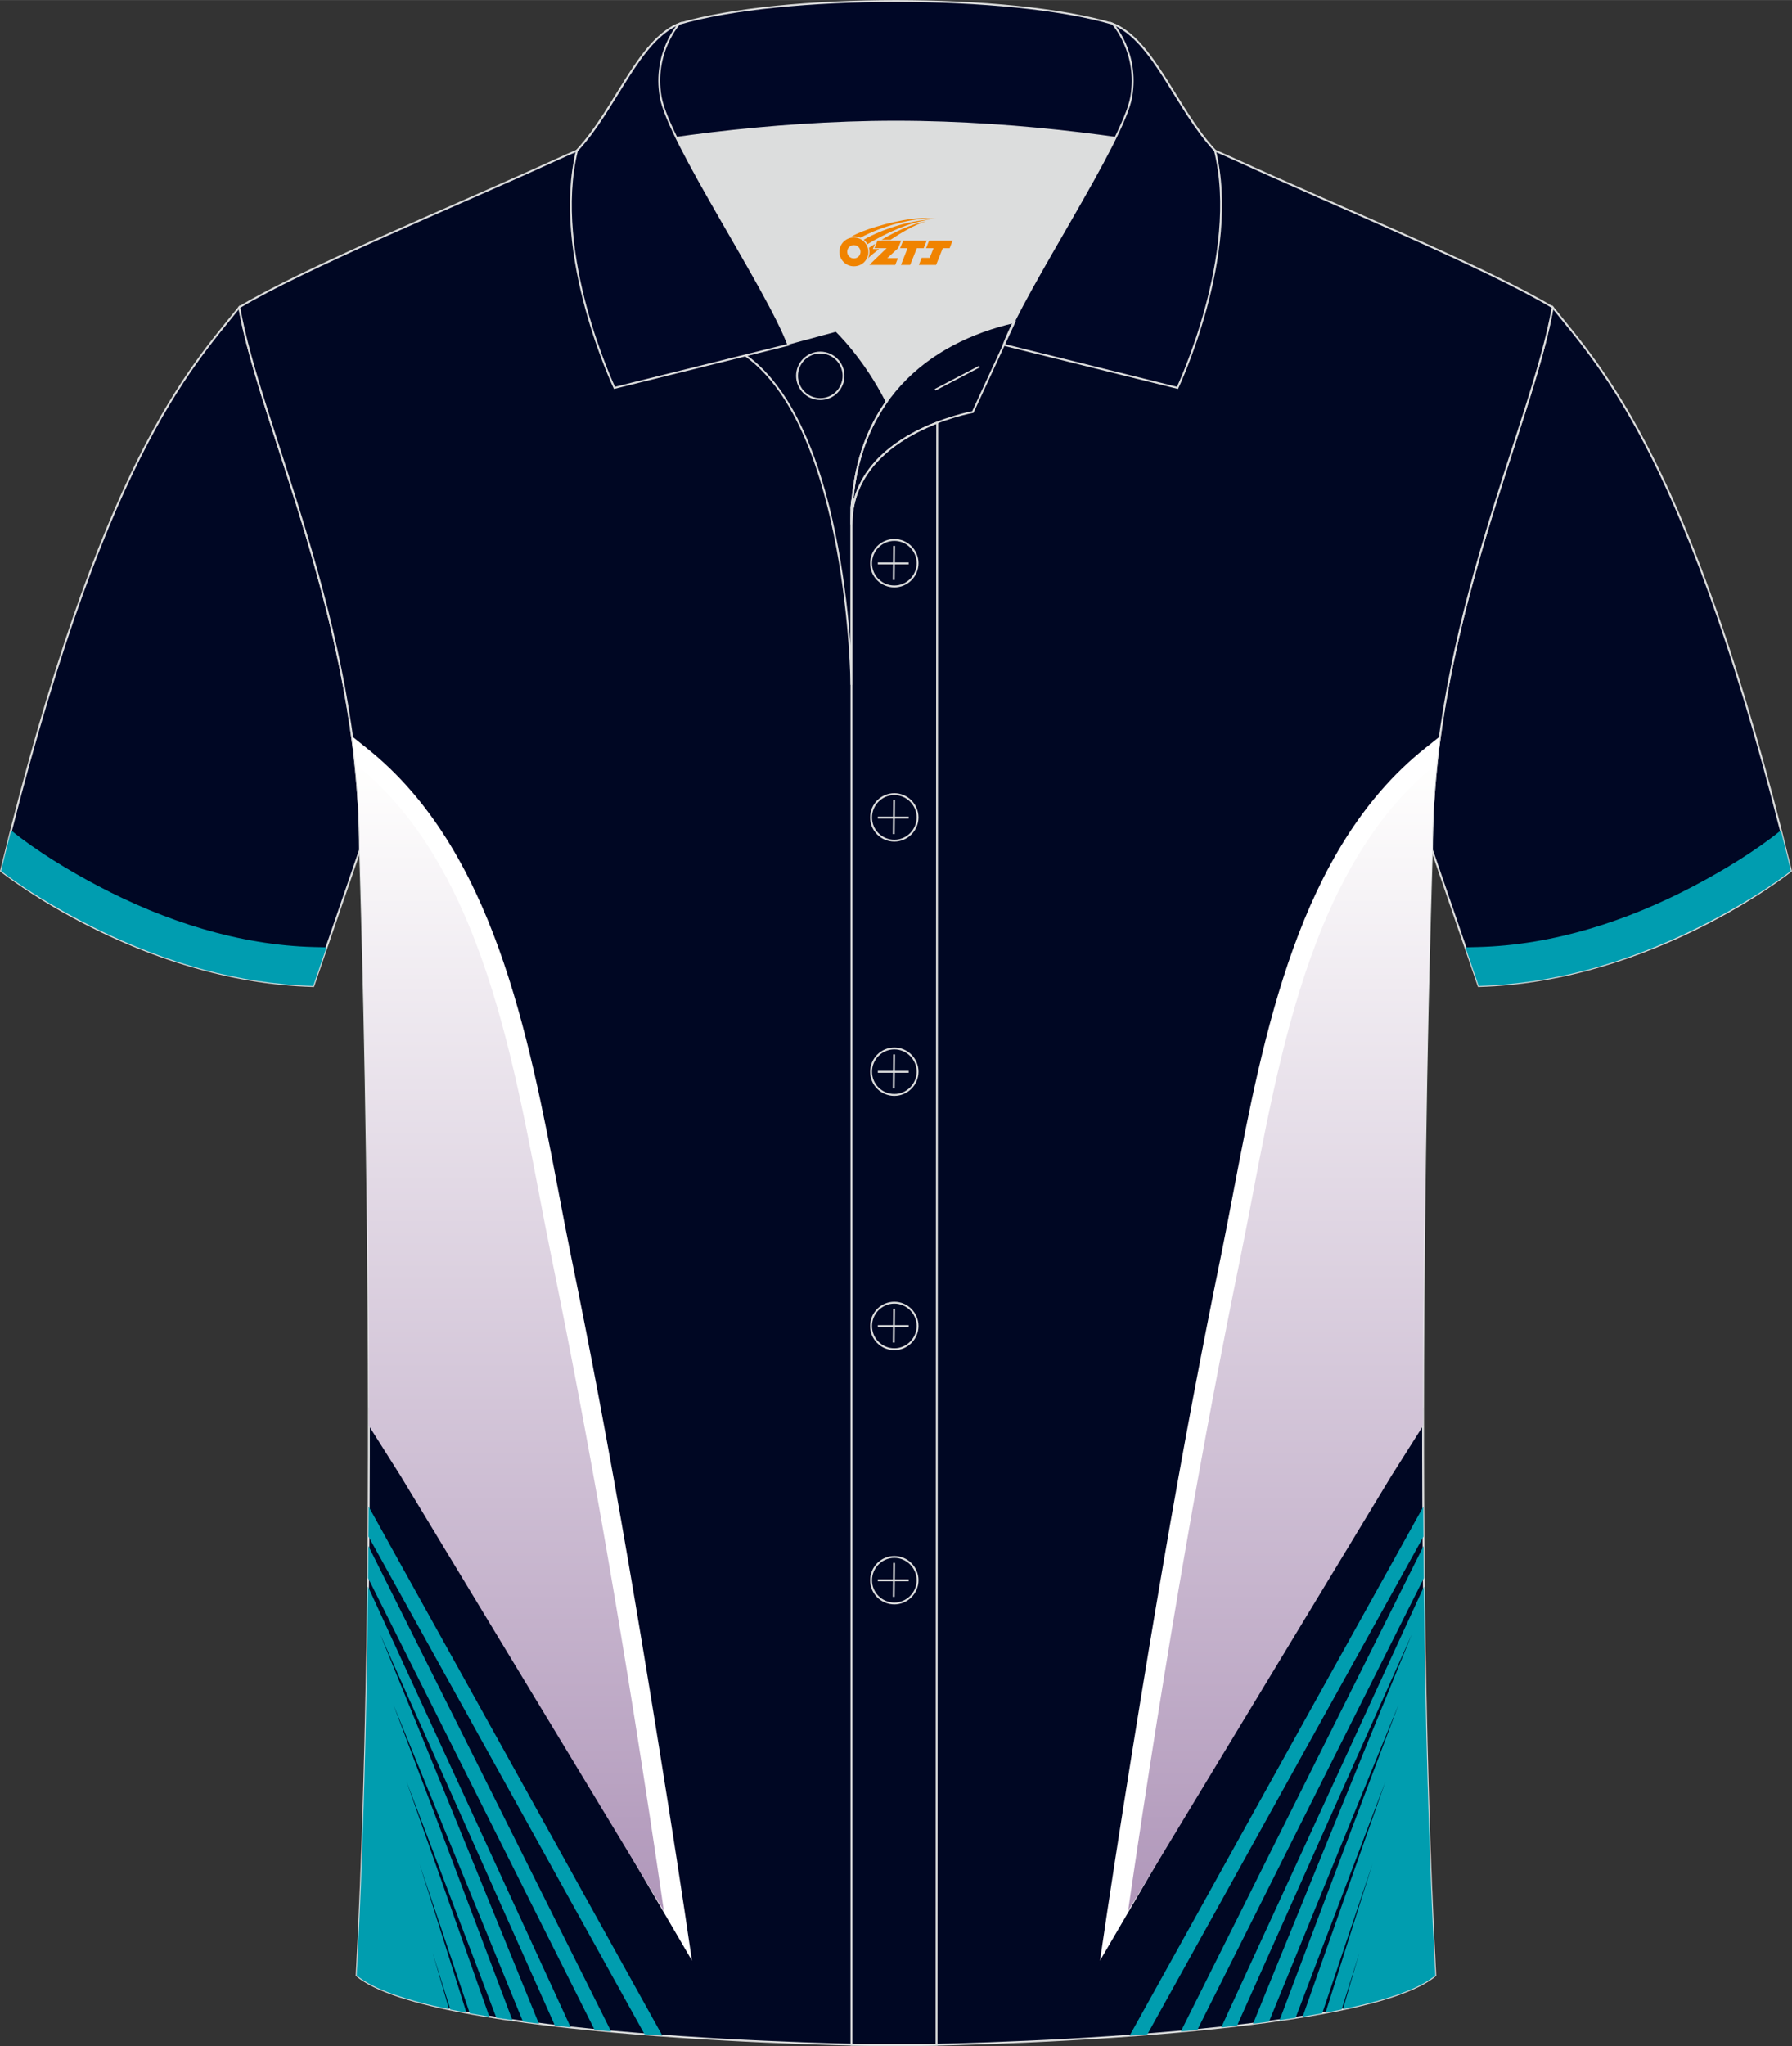 <?xml version="1.0" encoding="utf-8"?>
<!-- Generator: Adobe Illustrator 24.0.1, SVG Export Plug-In . SVG Version: 6.00 Build 0)  -->
<svg xmlns="http://www.w3.org/2000/svg" xmlns:xlink="http://www.w3.org/1999/xlink" version="1.1" id="图层_1" x="0px" y="0px" width="379.8px" height="433.5px" viewBox="0 0 379.95 433.65" enable-background="new 0 0 379.95 433.65" xml:space="preserve">
<rect x="0" y="0" width="379.95" height="433.65" fill="#333333" stroke="none"/>
<g>
	
		<path fill-rule="evenodd" clip-rule="evenodd" fill="#000724" stroke="#DCDDDD" stroke-width="0.4" stroke-miterlimit="22.926" d="   M329.2,65.11c10.24,12.8,29.36,32.42,50.52,119.44c0,0-29.19,23.38-66.21,24.4c0,0-7.16-20.82-9.9-28.84l0,0   C303.61,132.33,324.92,89.87,329.2,65.11z"/>
	<path fill-rule="evenodd" clip-rule="evenodd" fill="#009DB0" d="M377.59,175.97c0.71,2.79,1.42,5.65,2.13,8.58   c0,0-1.75,1.4-4.94,3.53c-0.02,0.01-0.04,0.02-0.05,0.04c-8.32,5.45-21.88,13.05-38.19,17.41c-0.02,0-0.03,0.01-0.05,0.01   c-7.13,1.89-14.87,3.19-22.98,3.41l-2.81-8.2l2.61-0.06c15.99-0.39,31.79-5.54,45.85-12.96   C365.15,184.58,372.2,180.35,377.59,175.97z"/>
	
		<path fill-rule="evenodd" clip-rule="evenodd" fill="#000724" stroke="#DCDDDD" stroke-width="0.4" stroke-miterlimit="22.926" d="   M50.74,65.11C40.5,77.91,21.38,97.53,0.22,184.55c0,0,29.19,23.38,66.21,24.4c0,0,7.16-20.82,9.9-28.84l0,0   C76.33,132.33,55.02,89.87,50.74,65.11z"/>
	<path fill-rule="evenodd" clip-rule="evenodd" fill="#009DB0" d="M2.35,175.97c-0.71,2.79-1.42,5.65-2.13,8.58   c0,0,1.75,1.4,4.94,3.53c0.02,0.01,0.04,0.02,0.05,0.04c8.32,5.45,21.88,13.05,38.19,17.41c0.02,0,0.03,0.01,0.05,0.01   c7.13,1.89,14.87,3.19,22.98,3.41l2.81-8.2l-2.61-0.06c-15.99-0.39-31.79-5.54-45.85-12.96C14.79,184.58,7.74,180.35,2.35,175.97z"/>
	
		<path fill-rule="evenodd" clip-rule="evenodd" fill="#000723" stroke="#DCDDDD" stroke-width="0.4" stroke-miterlimit="22.926" d="   M76.33,180.12c0,0,4.68,137.15-0.7,238.51c15.6,13.15,104.62,14.85,114.34,14.82c9.72,0.03,98.74-1.67,114.34-14.82   c-5.38-101.36-0.7-238.51-0.7-238.51c0-47.79,21.31-90.25,25.59-115c-13.68-8.25-45.44-21.32-67.38-31.34   c-5.84-2.66-10.73-4.57-15.09-5.94l-113.56-0.02c-4.33,1.37-9.2,3.29-15.06,5.95c-21.94,10.02-53.7,23.09-67.37,31.34   C55.02,89.87,76.33,132.33,76.33,180.12z"/>
	<g>
		<path fill-rule="evenodd" clip-rule="evenodd" fill="#FFFFFF" d="M77.91,158.66c26.64,21.31,34.09,60.33,40.49,93.83    c0.93,4.89,1.85,9.67,2.63,13.5c3.96,19.29,8.06,40.95,12.22,65.17c3.79,22.05,9.55,57.49,13.46,84.33l-68.5-117.24    c-0.06-64.76-1.88-118.13-1.88-118.13c0-8.2-0.63-16.25-1.69-24.08L77.91,158.66L77.91,158.66z M110.3,254.04    c-5.64-29.53-12.14-63.53-31.95-83.89c-1.73,20.06-0.21,64.21,0.9,96.56c0.44,12.79,0.82,23.75,0.9,30.8l8.27,13.05l0.05,0.06    l45.19,74.66c-2.87-18.85-5.72-36.41-8.53-52.74c-4.21-24.46-8.28-46-12.16-64.92C111.96,262.74,111.14,258.44,110.3,254.04z"/>
		
			<linearGradient id="SVGID_1_" gradientUnits="userSpaceOnUse" x1="108.054" y1="-133.73" x2="108.054" y2="-376.84" gradientTransform="matrix(1 0 0 -1 0 28.14)">
			<stop offset="0" style="stop-color:#FFFFFE"/>
			<stop offset="1" style="stop-color:#B097BA"/>
		</linearGradient>
		<path fill-rule="evenodd" clip-rule="evenodd" fill="url(#SVGID_1_)" d="M75.34,161.87c29.03,23.23,34.44,69.74,41.66,104.94    c7.47,36.41,15.55,81.85,23.76,138.17l-1.53-2.5l-54.3-89.72l-6.71-10.6c0.01-66.51-1.89-122.04-1.89-122.04    C76.33,173.94,75.97,167.85,75.34,161.87L75.34,161.87z"/>
		<path fill-rule="evenodd" clip-rule="evenodd" fill="#009DAF" d="M136.66,431.11l-58.53-105.5l0.04-6.32l62.26,112.1    C139.17,431.3,137.92,431.21,136.66,431.11L136.66,431.11z M78.11,327.61l-0.06,6.81l48.02,95.76c1.17,0.11,2.33,0.22,3.5,0.33    L78.11,327.61L78.11,327.61z M78.03,336.22c-0.3,27.88-1.02,56.33-2.4,82.41c3.46,2.92,10.55,5.27,19.59,7.17l-3.48-11.93    l3.75,11.99c1.11,0.23,2.24,0.45,3.41,0.67l-9.95-31.54l10.65,31.67c1.35,0.25,2.74,0.49,4.15,0.72l-17.58-49.9l19.07,50.13    c1.12,0.17,2.25,0.34,3.4,0.51l-25.24-66.9l27.48,67.21c1.12,0.15,2.24,0.3,3.38,0.44l-33.63-82.5l37.03,82.91    c1.11,0.13,2.22,0.25,3.34,0.37L78.03,336.22z"/>
		<g>
			<path fill-rule="evenodd" clip-rule="evenodd" fill="#FFFFFF" d="M302.03,158.66c-26.64,21.31-34.09,60.33-40.49,93.83     c-0.93,4.89-1.85,9.67-2.63,13.5c-3.96,19.29-8.06,40.95-12.22,65.17c-3.79,22.05-9.55,57.49-13.46,84.33l68.51-117.24     c0.06-64.76,1.88-118.13,1.88-118.13c0-8.2,0.63-16.25,1.69-24.08L302.03,158.66L302.03,158.66z M269.65,254.04     c5.64-29.53,12.14-63.53,31.95-83.89c1.73,20.06,0.21,64.21-0.9,96.56c-0.44,12.79-0.82,23.75-0.9,30.8l-8.27,13.05l-0.05,0.06     l-45.19,74.66c2.87-18.85,5.72-36.41,8.53-52.74c4.21-24.46,8.28-46,12.16-64.92C267.98,262.74,268.8,258.44,269.65,254.04z"/>
			
				<linearGradient id="SVGID_2_" gradientUnits="userSpaceOnUse" x1="271.894" y1="-133.73" x2="271.894" y2="-376.84" gradientTransform="matrix(1 0 0 -1 0 28.14)">
				<stop offset="0" style="stop-color:#FFFFFE"/>
				<stop offset="1" style="stop-color:#B097BA"/>
			</linearGradient>
			<path fill-rule="evenodd" clip-rule="evenodd" fill="url(#SVGID_2_)" d="M304.6,161.87c-29.03,23.23-34.44,69.74-41.66,104.94     c-7.47,36.41-15.55,81.85-23.76,138.17l1.53-2.5l54.3-89.72l6.71-10.6c-0.01-66.51,1.88-122.04,1.88-122.04     C303.61,173.94,303.97,167.85,304.6,161.87L304.6,161.87z"/>
			<path fill-rule="evenodd" clip-rule="evenodd" fill="#009DAF" d="M243.28,431.11l58.53-105.49l-0.04-6.32l-62.26,112.1     C240.77,431.3,242.02,431.21,243.28,431.11L243.28,431.11z M250.37,430.51l51.46-102.9l0.06,6.81l-48.02,95.76     C252.7,430.3,251.54,430.4,250.37,430.51L250.37,430.51z M258.94,429.66l42.97-93.44c0.3,27.88,1.02,56.33,2.41,82.41     c-3.46,2.92-10.55,5.27-19.59,7.17l3.48-11.93l-3.75,11.99c-1.11,0.23-2.24,0.45-3.41,0.67l9.95-31.54l-10.65,31.67     c-1.35,0.25-2.74,0.49-4.15,0.72l17.57-49.89l-19.07,50.13c-1.12,0.17-2.25,0.34-3.4,0.51l25.24-66.9l-27.48,67.21     c-1.12,0.15-2.25,0.3-3.38,0.44l33.64-82.51l-37.03,82.91C261.18,429.41,260.06,429.54,258.94,429.66z"/>
		</g>
	</g>
	<path fill-rule="evenodd" clip-rule="evenodd" fill="#DCDDDD" d="M187.99,85.11c6.44-9.11,16.35-14.37,26.94-16.84   c5.24-10.64,16.09-27.82,21.62-39.14c-26.77-6.52-66.38-6.52-93.15,0c6.43,13.14,20,34.17,23.66,43.71l10.22-2.75   C177.27,70.09,183.27,75.76,187.99,85.11z"/>
	<path fill="none" stroke="#DCDDDD" stroke-width="0.4" stroke-miterlimit="10" d="M158.01,75.28l19.26-5.19c0,0,6,5.67,10.72,15.03   c-3.78,5.35-6.37,12.04-7.18,20.26c-0.14,0.74-0.24,1.47-0.28,2.18v3.57v33.98C180.53,145.1,180,90.85,158.01,75.28z"/>
	<path fill="none" stroke="#DCDDDD" stroke-width="0.4" stroke-miterlimit="10" d="M180.53,107.56v3.57c0-1.99,0.1-3.91,0.28-5.75   C180.66,106.12,180.57,106.85,180.53,107.56L180.53,107.56z M180.53,111.13v322.2h18.04l0.14-343.78   C191.11,92.48,180.53,98.79,180.53,111.13z"/>
	<path fill-rule="evenodd" clip-rule="evenodd" fill="#000726" stroke="#DCDDDD" stroke-width="0.4" stroke-miterlimit="10" d="   M122.05,33.11c13.39-3.26,40.91-7.33,67.91-7.33s54.52,4.07,67.91,7.33l-0.28-1.2c-8.22-8.78-12.93-23.33-21.69-26.89   C224.97,1.8,207.47,0.2,189.97,0.2c-17.51,0-35.01,1.61-45.95,4.82c-8.77,3.57-13.47,18.11-21.69,26.89L122.05,33.11z"/>
	<path fill-rule="evenodd" clip-rule="evenodd" fill="#000726" stroke="#DCDDDD" stroke-width="0.4" stroke-miterlimit="10" d="   M144.02,5.02c0,0-5.58,6.05-3.94,15.53c1.63,9.49,22.57,40.53,27.06,52.51l-36.86,9.13c0,0-13.39-28.22-7.95-50.28   C130.56,23.13,135.26,8.59,144.02,5.02z"/>
	<path fill-rule="evenodd" clip-rule="evenodd" fill="#000726" stroke="#DCDDDD" stroke-width="0.4" stroke-miterlimit="10" d="   M235.91,5.02c0,0,5.58,6.05,3.95,15.53c-1.63,9.49-22.57,40.53-27.06,52.51l36.86,9.13c0,0,13.39-28.22,7.95-50.28   C249.38,23.13,244.67,8.59,235.91,5.02z"/>
	<path fill="none" stroke="#DCDDDD" stroke-width="0.4" stroke-miterlimit="10" d="M173.92,84.57c2.72,0,4.93-2.21,4.93-4.93   s-2.21-4.93-4.93-4.93c-2.72,0-4.93,2.21-4.93,4.93S171.21,84.57,173.92,84.57z"/>
	<path fill="none" stroke="#DCDDDD" stroke-width="0.4" stroke-miterlimit="10" d="M215.08,68.24l-8.81,19.07   c0,0-25.75,4.58-25.75,23.82C180.53,84.95,196.8,72.44,215.08,68.24z"/>
	
	<line fill="none" stroke="#DCDDDD" stroke-width="0.36" stroke-miterlimit="10" x1="207.67" y1="77.67" x2="198.28" y2="82.59"/>
	<g>
		<g>
			<path fill="none" stroke="#DCDDDD" stroke-width="0.402" stroke-miterlimit="10" d="M189.62,124.27c2.71,0,4.93-2.22,4.93-4.93     s-2.23-4.93-4.93-4.93c-2.71,0-4.93,2.22-4.93,4.93C184.67,122.06,186.89,124.27,189.62,124.27z"/>
			
				<line fill="none" stroke="#DCDDDD" stroke-width="0.402" stroke-miterlimit="10" x1="189.57" y1="115.68" x2="189.5" y2="122.88"/>
			
				<line fill="none" stroke="#DCDDDD" stroke-width="0.402" stroke-miterlimit="10" x1="186.12" y1="119.38" x2="192.66" y2="119.38"/>
		</g>
		<g>
			<path fill="none" stroke="#DCDDDD" stroke-width="0.402" stroke-miterlimit="10" d="M189.62,178.15c2.71,0,4.93-2.22,4.93-4.93     c0-2.71-2.23-4.93-4.93-4.93c-2.71,0-4.93,2.22-4.93,4.93C184.67,175.94,186.89,178.15,189.62,178.15z"/>
			
				<line fill="none" stroke="#DCDDDD" stroke-width="0.402" stroke-miterlimit="10" x1="189.57" y1="169.56" x2="189.5" y2="176.76"/>
			
				<line fill="none" stroke="#DCDDDD" stroke-width="0.402" stroke-miterlimit="10" x1="186.12" y1="173.26" x2="192.66" y2="173.26"/>
		</g>
		<g>
			<path fill="none" stroke="#DCDDDD" stroke-width="0.402" stroke-miterlimit="10" d="M189.62,232.04c2.71,0,4.93-2.22,4.93-4.93     c0-2.71-2.23-4.93-4.93-4.93c-2.71,0-4.93,2.22-4.93,4.93C184.67,229.82,186.89,232.04,189.62,232.04z"/>
			
				<line fill="none" stroke="#DCDDDD" stroke-width="0.402" stroke-miterlimit="10" x1="189.57" y1="223.45" x2="189.5" y2="230.64"/>
			
				<line fill="none" stroke="#DCDDDD" stroke-width="0.402" stroke-miterlimit="10" x1="186.12" y1="227.14" x2="192.66" y2="227.14"/>
		</g>
		<g>
			<path fill="none" stroke="#DCDDDD" stroke-width="0.402" stroke-miterlimit="10" d="M189.62,285.92c2.71,0,4.93-2.22,4.93-4.93     s-2.23-4.93-4.93-4.93c-2.71,0-4.93,2.22-4.93,4.93C184.67,283.7,186.89,285.92,189.62,285.92z"/>
			
				<line fill="none" stroke="#DCDDDD" stroke-width="0.402" stroke-miterlimit="10" x1="189.57" y1="277.33" x2="189.5" y2="284.52"/>
			
				<line fill="none" stroke="#DCDDDD" stroke-width="0.402" stroke-miterlimit="10" x1="186.12" y1="281.02" x2="192.66" y2="281.02"/>
		</g>
		<g>
			<path fill="none" stroke="#DCDDDD" stroke-width="0.402" stroke-miterlimit="10" d="M189.62,339.8c2.71,0,4.93-2.22,4.93-4.93     s-2.23-4.93-4.93-4.93c-2.71,0-4.93,2.22-4.93,4.93C184.67,337.58,186.89,339.8,189.62,339.8z"/>
			
				<line fill="none" stroke="#DCDDDD" stroke-width="0.402" stroke-miterlimit="10" x1="189.57" y1="331.21" x2="189.5" y2="338.4"/>
			
				<line fill="none" stroke="#DCDDDD" stroke-width="0.402" stroke-miterlimit="10" x1="186.12" y1="334.9" x2="192.66" y2="334.9"/>
		</g>
	</g>
</g>
<g id="图层_x0020_1">
	<path fill="#F08300" d="M178.15,54.39c0.416,1.136,1.472,1.984,2.752,2.032c0.144,0,0.304,0,0.448-0.016h0.016   c0.016,0,0.064,0,0.128-0.016c0.032,0,0.048-0.016,0.08-0.016c0.064-0.016,0.144-0.032,0.224-0.048c0.016,0,0.016,0,0.032,0   c0.192-0.048,0.4-0.112,0.576-0.208c0.192-0.096,0.4-0.224,0.608-0.384c0.672-0.56,1.104-1.408,1.104-2.352   c0-0.224-0.032-0.448-0.08-0.672l0,0C183.99,52.51,183.94,52.34,183.86,52.16C183.39,51.07,182.31,50.31,181.04,50.31C179.35,50.31,177.97,51.68,177.97,53.38C177.97,53.73,178.03,54.07,178.15,54.39L178.15,54.39L178.15,54.39z M182.45,53.41L182.45,53.41C182.42,54.19,181.76,54.79,180.98,54.75C180.19,54.72,179.6,54.07,179.63,53.28c0.032-0.784,0.688-1.376,1.472-1.344   C181.87,51.97,182.48,52.64,182.45,53.41L182.45,53.41z"/>
	<polygon fill="#F08300" points="196.48,50.99 ,195.84,52.58 ,194.4,52.58 ,192.98,56.13 ,191.03,56.13 ,192.43,52.58 ,190.85,52.58    ,191.49,50.99"/>
	<path fill="#F08300" d="M198.45,46.26c-1.008-0.096-3.024-0.144-5.056,0.112c-2.416,0.304-5.152,0.912-7.616,1.664   C183.73,48.64,181.86,49.36,180.51,50.13C180.71,50.1,180.9,50.08,181.09,50.08c0.48,0,0.944,0.112,1.36,0.288   C186.55,48.05,193.75,46,198.45,46.26L198.45,46.26L198.45,46.26z"/>
	<path fill="#F08300" d="M183.92,51.73c4-2.368,8.88-4.672,13.488-5.248c-4.608,0.288-10.224,2-14.288,4.304   C183.44,51.04,183.71,51.36,183.92,51.73C183.92,51.73,183.92,51.73,183.92,51.73z"/>
	<polygon fill="#F08300" points="201.97,50.99 ,201.35,52.58 ,199.89,52.58 ,198.48,56.13 ,198.02,56.13 ,196.51,56.13 ,194.82,56.13    ,195.41,54.63 ,197.12,54.63 ,197.94,52.58 ,196.35,52.58 ,196.99,50.99"/>
	<polygon fill="#F08300" points="191.06,50.99 ,190.42,52.58 ,188.13,54.69 ,190.39,54.69 ,189.81,56.13 ,184.32,56.13 ,187.99,52.58    ,185.41,52.58 ,186.05,50.99"/>
	<path fill="#F08300" d="M196.34,46.85c-3.376,0.752-6.464,2.192-9.424,3.952h1.888C191.23,49.23,193.57,47.8,196.34,46.85z    M185.54,51.67C184.91,52.05,184.85,52.1,184.24,52.51c0.064,0.256,0.112,0.544,0.112,0.816c0,0.496-0.112,0.976-0.32,1.392   c0.176-0.16,0.32-0.304,0.432-0.4c0.272-0.24,0.768-0.64,1.6-1.296l0.32-0.256H185.06l0,0L185.54,51.67L185.54,51.67L185.54,51.67z"/>
</g>
</svg>